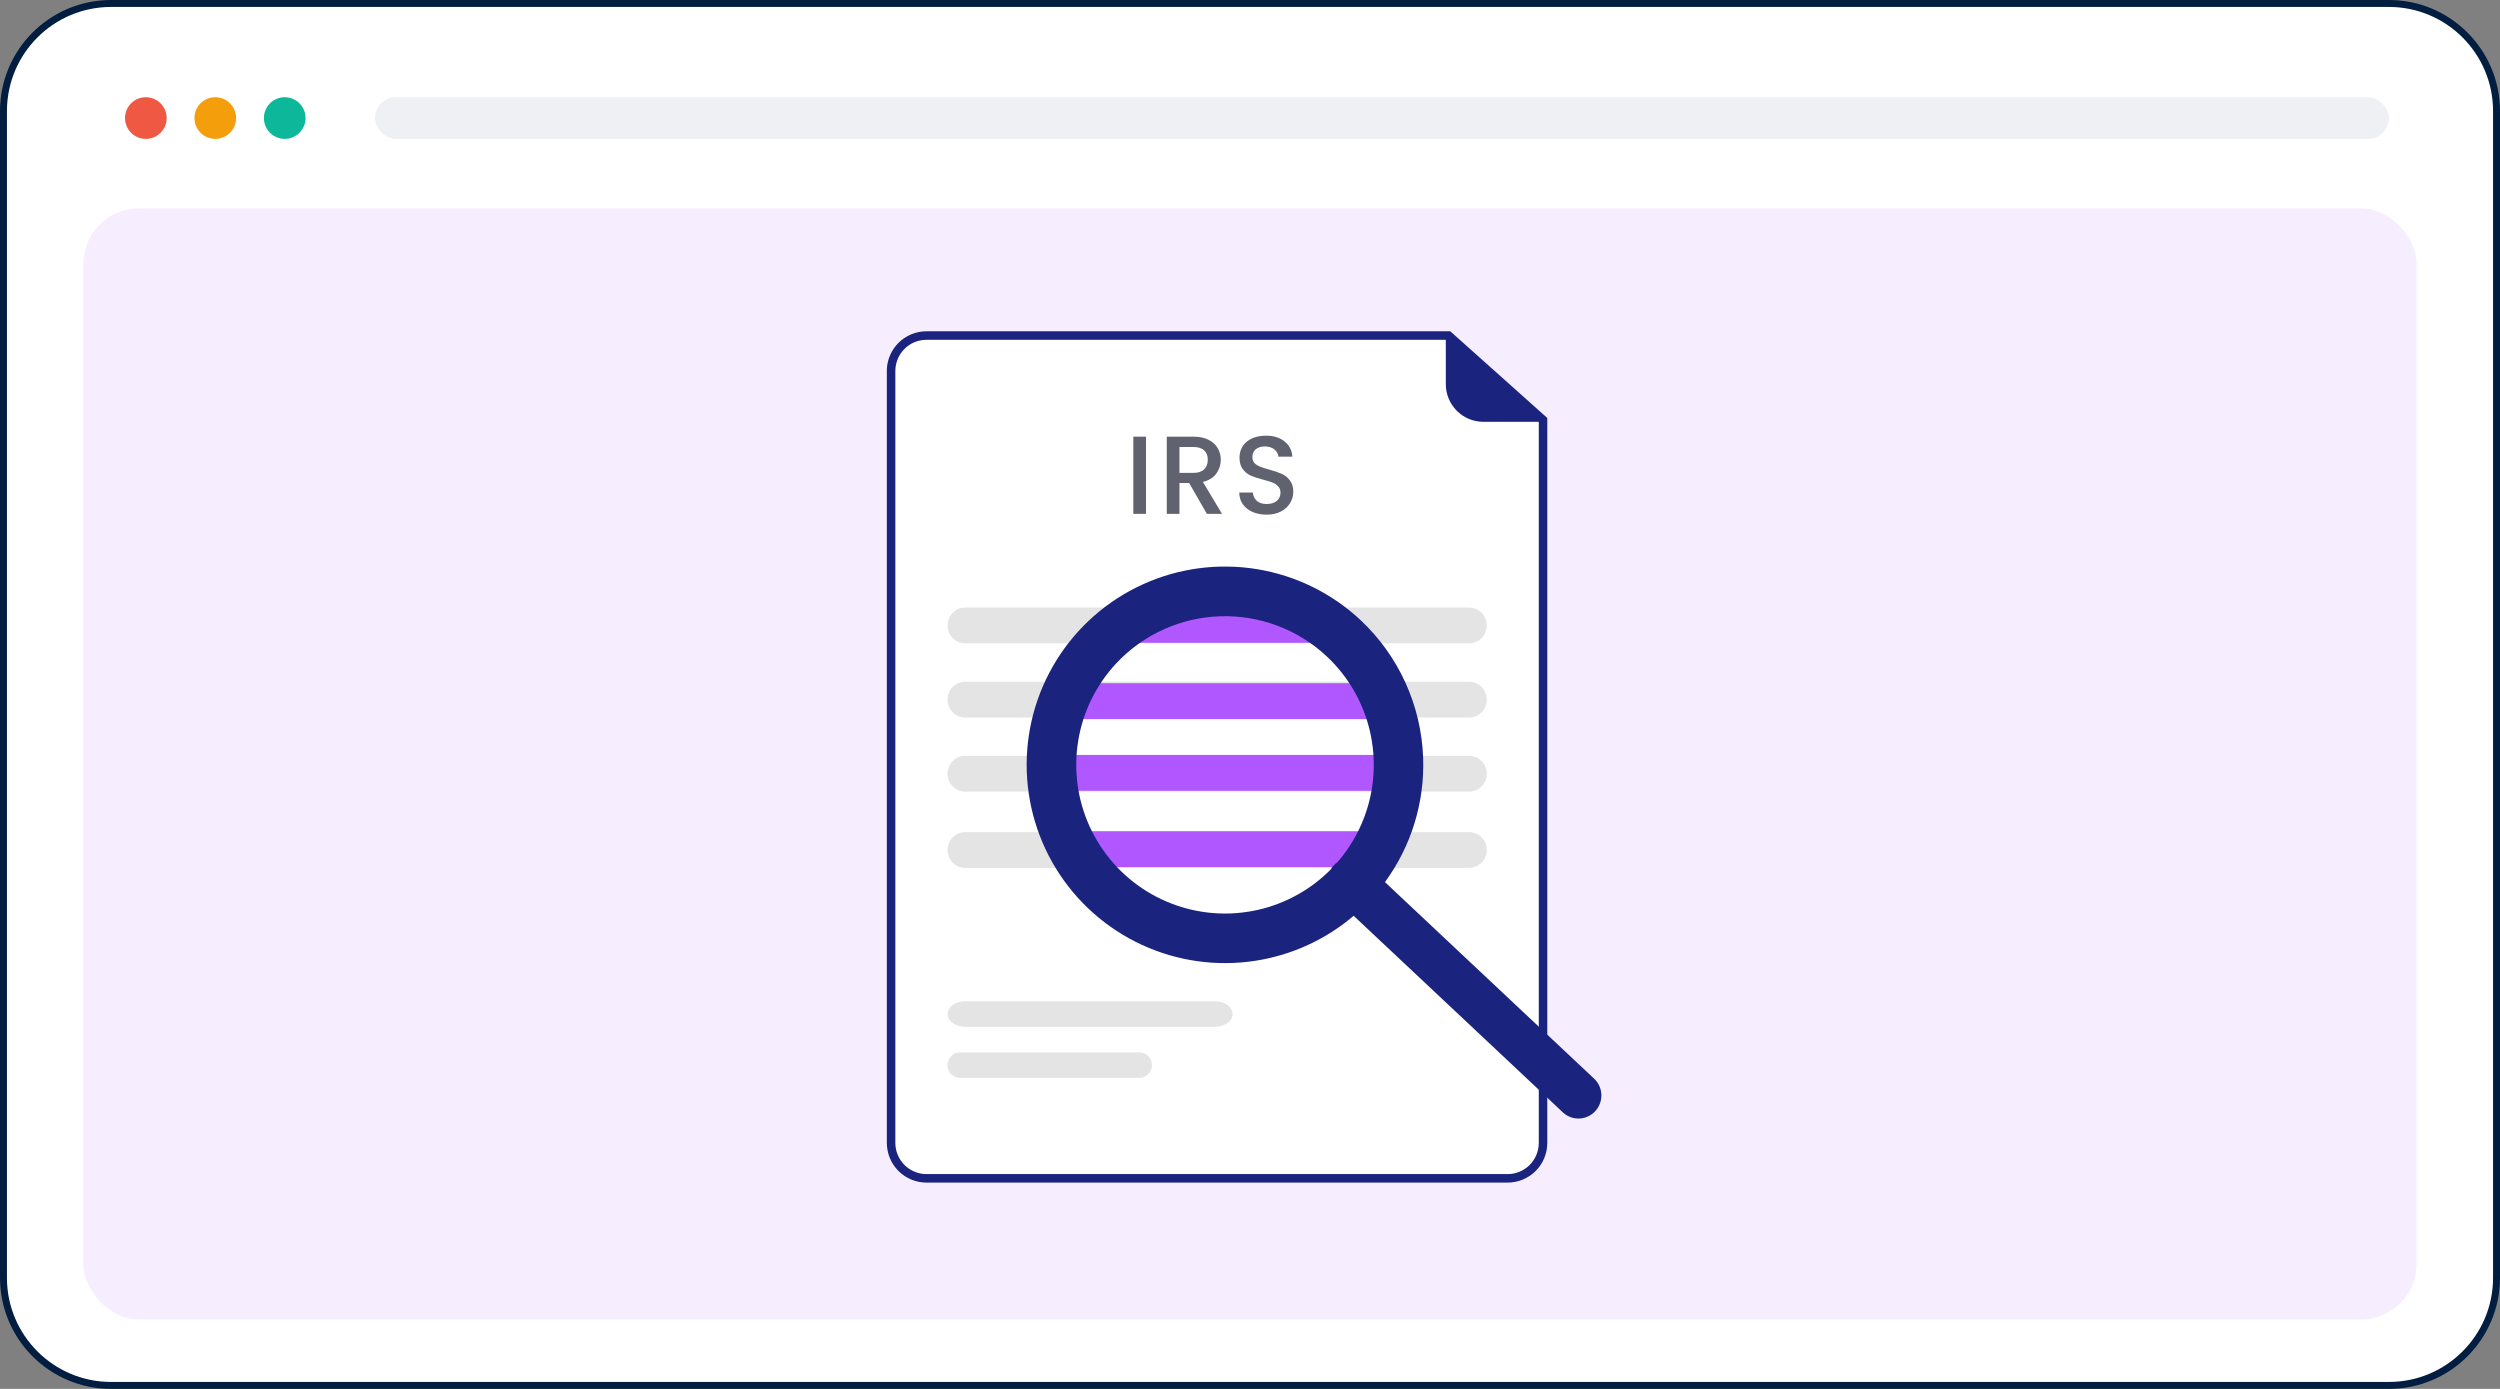 <svg width="180" height="100" viewBox="0 0 180 100" fill="none" xmlns="http://www.w3.org/2000/svg">
<rect x="0" y="0" width="180" height="100" fill="#808080" stroke="none"/>
<path d="M0.25 8C0.25 3.72 3.72 0.25 8 0.25H172C176.28 0.25 179.75 3.72 179.75 8V92C179.75 96.28 176.28 99.75 172 99.75H8C3.72 99.75 0.25 96.28 0.25 92V8Z" fill="white"/>
<rect x="6" y="15" width="168" height="80" rx="4" fill="#F6EEFE"/>
<circle cx="10.5" cy="8.5" r="1.5" fill="#EF5944"/>
<circle cx="15.5" cy="8.5" r="1.5" fill="#F59E0B"/>
<circle cx="20.5" cy="8.5" r="1.5" fill="#0DB89A"/>
<rect x="27" y="7" width="145" height="3" rx="1.5" fill="#EEF0F3"/>
<path d="M64 27.177C64 25.551 65.319 24.233 66.945 24.233H104.127V27.626C104.127 28.056 104.239 28.478 104.452 28.852C104.719 29.318 105.13 29.685 105.624 29.897L105.691 29.925C105.995 30.056 106.321 30.129 106.651 30.141L111.121 30.307V82.029C111.121 83.656 109.803 84.975 108.176 84.975H66.945C65.319 84.975 64 83.656 64 82.029V27.177Z" fill="white"/>
<path d="M82.512 31.44V37H81.6V31.44H82.512ZM86.897 37L85.617 34.776H84.921V37H84.009V31.44H85.929C86.356 31.44 86.716 31.515 87.009 31.664C87.308 31.813 87.529 32.013 87.673 32.264C87.823 32.515 87.897 32.795 87.897 33.104C87.897 33.467 87.791 33.797 87.577 34.096C87.369 34.389 87.047 34.589 86.609 34.696L87.985 37H86.897ZM84.921 34.048H85.929C86.271 34.048 86.527 33.963 86.697 33.792C86.873 33.621 86.961 33.392 86.961 33.104C86.961 32.816 86.876 32.592 86.705 32.432C86.535 32.267 86.276 32.184 85.929 32.184H84.921V34.048ZM91.196 37.056C90.823 37.056 90.487 36.992 90.188 36.864C89.889 36.731 89.655 36.544 89.484 36.304C89.313 36.064 89.228 35.784 89.228 35.464H90.204C90.225 35.704 90.319 35.901 90.484 36.056C90.655 36.211 90.892 36.288 91.196 36.288C91.511 36.288 91.756 36.213 91.932 36.064C92.108 35.909 92.196 35.712 92.196 35.472C92.196 35.285 92.14 35.133 92.028 35.016C91.921 34.899 91.785 34.808 91.62 34.744C91.46 34.68 91.236 34.611 90.948 34.536C90.585 34.44 90.289 34.344 90.06 34.248C89.836 34.147 89.644 33.992 89.484 33.784C89.324 33.576 89.244 33.299 89.244 32.952C89.244 32.632 89.324 32.352 89.484 32.112C89.644 31.872 89.868 31.688 90.156 31.56C90.444 31.432 90.777 31.368 91.156 31.368C91.695 31.368 92.135 31.504 92.476 31.776C92.823 32.043 93.015 32.411 93.052 32.88H92.044C92.028 32.677 91.932 32.504 91.756 32.36C91.58 32.216 91.348 32.144 91.06 32.144C90.799 32.144 90.585 32.211 90.42 32.344C90.255 32.477 90.172 32.669 90.172 32.92C90.172 33.091 90.223 33.232 90.324 33.344C90.431 33.451 90.564 33.536 90.724 33.6C90.884 33.664 91.103 33.733 91.38 33.808C91.748 33.909 92.047 34.011 92.276 34.112C92.511 34.213 92.708 34.371 92.868 34.584C93.033 34.792 93.116 35.072 93.116 35.424C93.116 35.707 93.039 35.973 92.884 36.224C92.735 36.475 92.513 36.677 92.22 36.832C91.932 36.981 91.591 37.056 91.196 37.056Z" fill="#606270"/>
<path d="M65.275 24.325H65.275L65.264 24.331C65.26 24.334 65.256 24.336 65.252 24.338C64.848 24.587 64.514 24.934 64.282 25.348C64.049 25.763 63.926 26.231 63.926 26.707V26.708V27.106V27.179H63.926L63.926 82.292L63.926 82.293C63.927 83.03 64.221 83.737 64.741 84.258C65.262 84.779 65.968 85.073 66.705 85.074H66.705H108.553H108.553C109.29 85.073 109.996 84.779 110.517 84.258C111.038 83.737 111.331 83.03 111.332 82.293V82.292V30.16V30.128L111.307 30.106L104.414 23.945L104.393 23.926H104.365L66.705 23.926L66.705 23.926C66.197 23.927 65.703 24.067 65.275 24.325H65.275ZM64.872 25.296C65.183 24.892 65.619 24.601 66.111 24.469C66.305 24.418 66.504 24.392 66.705 24.392H66.705H104.216L110.866 30.335V82.292C110.865 82.906 110.621 83.495 110.188 83.929C109.754 84.363 109.166 84.607 108.553 84.608H66.705C66.092 84.607 65.504 84.363 65.07 83.929C64.637 83.495 64.393 82.906 64.392 82.292L64.392 27.179H64.392V27.106L64.392 26.708C64.392 26.708 64.392 26.708 64.392 26.708C64.392 26.197 64.561 25.701 64.872 25.296Z" fill="#1A237E" stroke="#1A237E" stroke-width="0.147"/>
<path d="M111.099 30.371H106.803C106.086 30.37 105.398 30.084 104.891 29.577C104.384 29.069 104.099 28.381 104.098 27.663V24.159C104.098 24.117 104.115 24.076 104.145 24.047C104.174 24.017 104.215 24 104.257 24C104.299 24 104.34 24.017 104.37 24.047C104.399 24.076 104.416 24.117 104.416 24.159V27.663C104.417 28.297 104.669 28.904 105.116 29.352C105.563 29.8 106.17 30.052 106.803 30.052H111.099C111.141 30.052 111.182 30.069 111.212 30.099C111.241 30.129 111.258 30.169 111.258 30.212C111.258 30.254 111.241 30.294 111.212 30.324C111.182 30.354 111.141 30.371 111.099 30.371Z" fill="#1A237E"/>
<path d="M105.775 46.321H69.496C69.159 46.321 68.835 46.185 68.596 45.943C68.357 45.702 68.223 45.374 68.223 45.032C68.223 44.69 68.357 44.363 68.596 44.121C68.835 43.879 69.159 43.744 69.496 43.744H105.775C106.113 43.744 106.436 43.879 106.675 44.121C106.914 44.363 107.048 44.69 107.048 45.032C107.048 45.374 106.914 45.702 106.675 45.943C106.436 46.185 106.113 46.321 105.775 46.321Z" fill="#E4E4E4"/>
<path d="M87.477 73.93H69.496C69.159 73.93 68.835 73.834 68.596 73.661C68.357 73.488 68.223 73.254 68.223 73.01C68.223 72.766 68.357 72.532 68.596 72.359C68.835 72.187 69.159 72.09 69.496 72.09H87.477C87.814 72.09 88.138 72.187 88.377 72.359C88.615 72.532 88.749 72.766 88.749 73.01C88.749 73.254 88.615 73.488 88.377 73.661C88.138 73.834 87.814 73.93 87.477 73.93Z" fill="#E4E4E4"/>
<path d="M82.027 77.612H69.128C68.885 77.612 68.653 77.515 68.482 77.342C68.311 77.17 68.215 76.936 68.215 76.692C68.215 76.448 68.311 76.213 68.482 76.041C68.653 75.868 68.885 75.771 69.128 75.771H82.027C82.269 75.771 82.501 75.868 82.672 76.041C82.844 76.213 82.94 76.448 82.94 76.692C82.94 76.936 82.844 77.17 82.672 77.342C82.501 77.515 82.269 77.612 82.027 77.612Z" fill="#E4E4E4"/>
<path d="M105.775 51.662H69.496C69.159 51.662 68.835 51.526 68.596 51.285C68.357 51.043 68.223 50.715 68.223 50.373C68.223 50.032 68.357 49.704 68.596 49.462C68.835 49.221 69.159 49.085 69.496 49.085H105.775C106.113 49.085 106.436 49.221 106.675 49.462C106.914 49.704 107.048 50.032 107.048 50.373C107.048 50.715 106.914 51.043 106.675 51.285C106.436 51.526 106.113 51.662 105.775 51.662Z" fill="#E4E4E4"/>
<path d="M105.775 56.996H69.496C69.159 56.996 68.835 56.861 68.596 56.619C68.357 56.377 68.223 56.05 68.223 55.708C68.223 55.366 68.357 55.039 68.596 54.797C68.835 54.555 69.159 54.42 69.496 54.42H105.775C106.113 54.42 106.436 54.555 106.675 54.797C106.914 55.039 107.048 55.366 107.048 55.708C107.048 56.05 106.914 56.377 106.675 56.619C106.436 56.861 106.113 56.996 105.775 56.996Z" fill="#E4E4E4"/>
<path d="M105.775 62.49H69.496C69.159 62.49 68.835 62.354 68.596 62.112C68.357 61.871 68.223 61.543 68.223 61.201C68.223 60.86 68.357 60.532 68.596 60.29C68.835 60.049 69.159 59.913 69.496 59.913H105.775C106.113 59.913 106.436 60.049 106.675 60.29C106.914 60.532 107.048 60.86 107.048 61.201C107.048 61.543 106.914 61.871 106.675 62.112C106.436 62.354 106.113 62.49 105.775 62.49Z" fill="#E4E4E4"/>
<path d="M94.787 46.282H82.114C81.996 46.282 81.883 46.145 81.799 45.903C81.716 45.661 81.669 45.333 81.669 44.99C81.669 44.647 81.716 44.319 81.799 44.077C81.883 43.834 81.996 43.698 82.114 43.698H94.787C94.905 43.698 95.018 43.834 95.101 44.077C95.185 44.319 95.232 44.647 95.232 44.99C95.232 45.333 95.185 45.661 95.101 45.903C95.018 46.145 94.905 46.282 94.787 46.282Z" fill="#B157FF"/>
<path d="M99.292 51.771H76.963C76.755 51.771 76.556 51.635 76.409 51.393C76.262 51.151 76.18 50.822 76.18 50.48C76.18 50.137 76.262 49.809 76.409 49.566C76.556 49.324 76.755 49.188 76.963 49.188H99.292C99.5 49.188 99.7 49.324 99.846 49.566C99.993 49.809 100.076 50.137 100.076 50.48C100.076 50.822 99.993 51.151 99.846 51.393C99.7 51.635 99.5 51.771 99.292 51.771Z" fill="#B157FF"/>
<path d="M99.864 56.938H75.422C75.195 56.938 74.977 56.802 74.816 56.56C74.655 56.318 74.565 55.989 74.565 55.646C74.565 55.304 74.655 54.975 74.816 54.733C74.977 54.491 75.195 54.355 75.422 54.355H99.864C100.091 54.355 100.309 54.491 100.47 54.733C100.631 54.975 100.721 55.304 100.721 55.646C100.721 55.989 100.631 56.318 100.47 56.56C100.309 56.802 100.091 56.938 99.864 56.938Z" fill="#B157FF"/>
<path d="M99.292 62.428H76.963C76.755 62.428 76.556 62.292 76.409 62.049C76.262 61.807 76.18 61.479 76.18 61.136C76.18 60.793 76.262 60.465 76.409 60.223C76.556 59.98 76.755 59.844 76.963 59.844H99.292C99.5 59.844 99.7 59.98 99.846 60.223C99.993 60.465 100.076 60.793 100.076 61.136C100.076 61.479 99.993 61.807 99.846 62.049C99.7 62.292 99.5 62.428 99.292 62.428Z" fill="#B157FF"/>
<path d="M104.292 27.362V24.233L111.102 30.307C110.673 30.245 109.188 30.159 107.421 30.307C105.654 30.454 104.598 29.141 104.292 28.466V27.362Z" fill="#1A237E"/>
<path fill-rule="evenodd" clip-rule="evenodd" d="M96.306 62.069C97.131 61.115 97.785 60.018 98.231 58.825C98.975 56.842 99.112 54.683 98.628 52.621C98.144 50.56 97.058 48.688 95.51 47.243C93.432 45.307 90.671 44.275 87.833 44.372C84.995 44.469 82.311 45.688 80.371 47.76C78.925 49.308 77.971 51.25 77.63 53.339C77.288 55.429 77.574 57.574 78.451 59.501C79.329 61.429 80.758 63.053 82.559 64.169C84.36 65.284 86.451 65.841 88.569 65.769C90.686 65.696 92.734 64.998 94.454 63.762C94.936 63.416 95.386 63.032 95.8 62.615C95.863 62.506 95.937 62.404 96.023 62.312C96.108 62.22 96.203 62.139 96.306 62.069ZM97.463 65.936C95.74 67.403 93.686 68.446 91.466 68.966C88.717 69.612 85.837 69.427 83.192 68.436C80.547 67.446 78.255 65.693 76.606 63.401C74.957 61.108 74.025 58.378 73.927 55.556C73.831 52.734 74.573 49.947 76.06 47.547C77.548 45.147 79.714 43.242 82.285 42.073C84.856 40.904 87.716 40.523 90.504 40.979C93.292 41.435 95.882 42.707 97.946 44.634C100.711 47.221 102.337 50.797 102.467 54.58C102.578 57.797 101.599 60.94 99.716 63.511L114.778 77.665C115.097 77.964 115.284 78.379 115.299 78.819C115.313 79.258 115.154 79.686 114.855 80.007C114.557 80.329 114.144 80.519 113.707 80.534C113.271 80.55 112.846 80.391 112.527 80.091L97.463 65.936Z" fill="#1A237E"/>
<path d="M0.25 8C0.25 3.72 3.72 0.25 8 0.25H172C176.28 0.25 179.75 3.72 179.75 8V92C179.75 96.28 176.28 99.75 172 99.75H8C3.72 99.75 0.25 96.28 0.25 92V8Z" stroke="#011D3F" stroke-width="0.5"/>
</svg>
